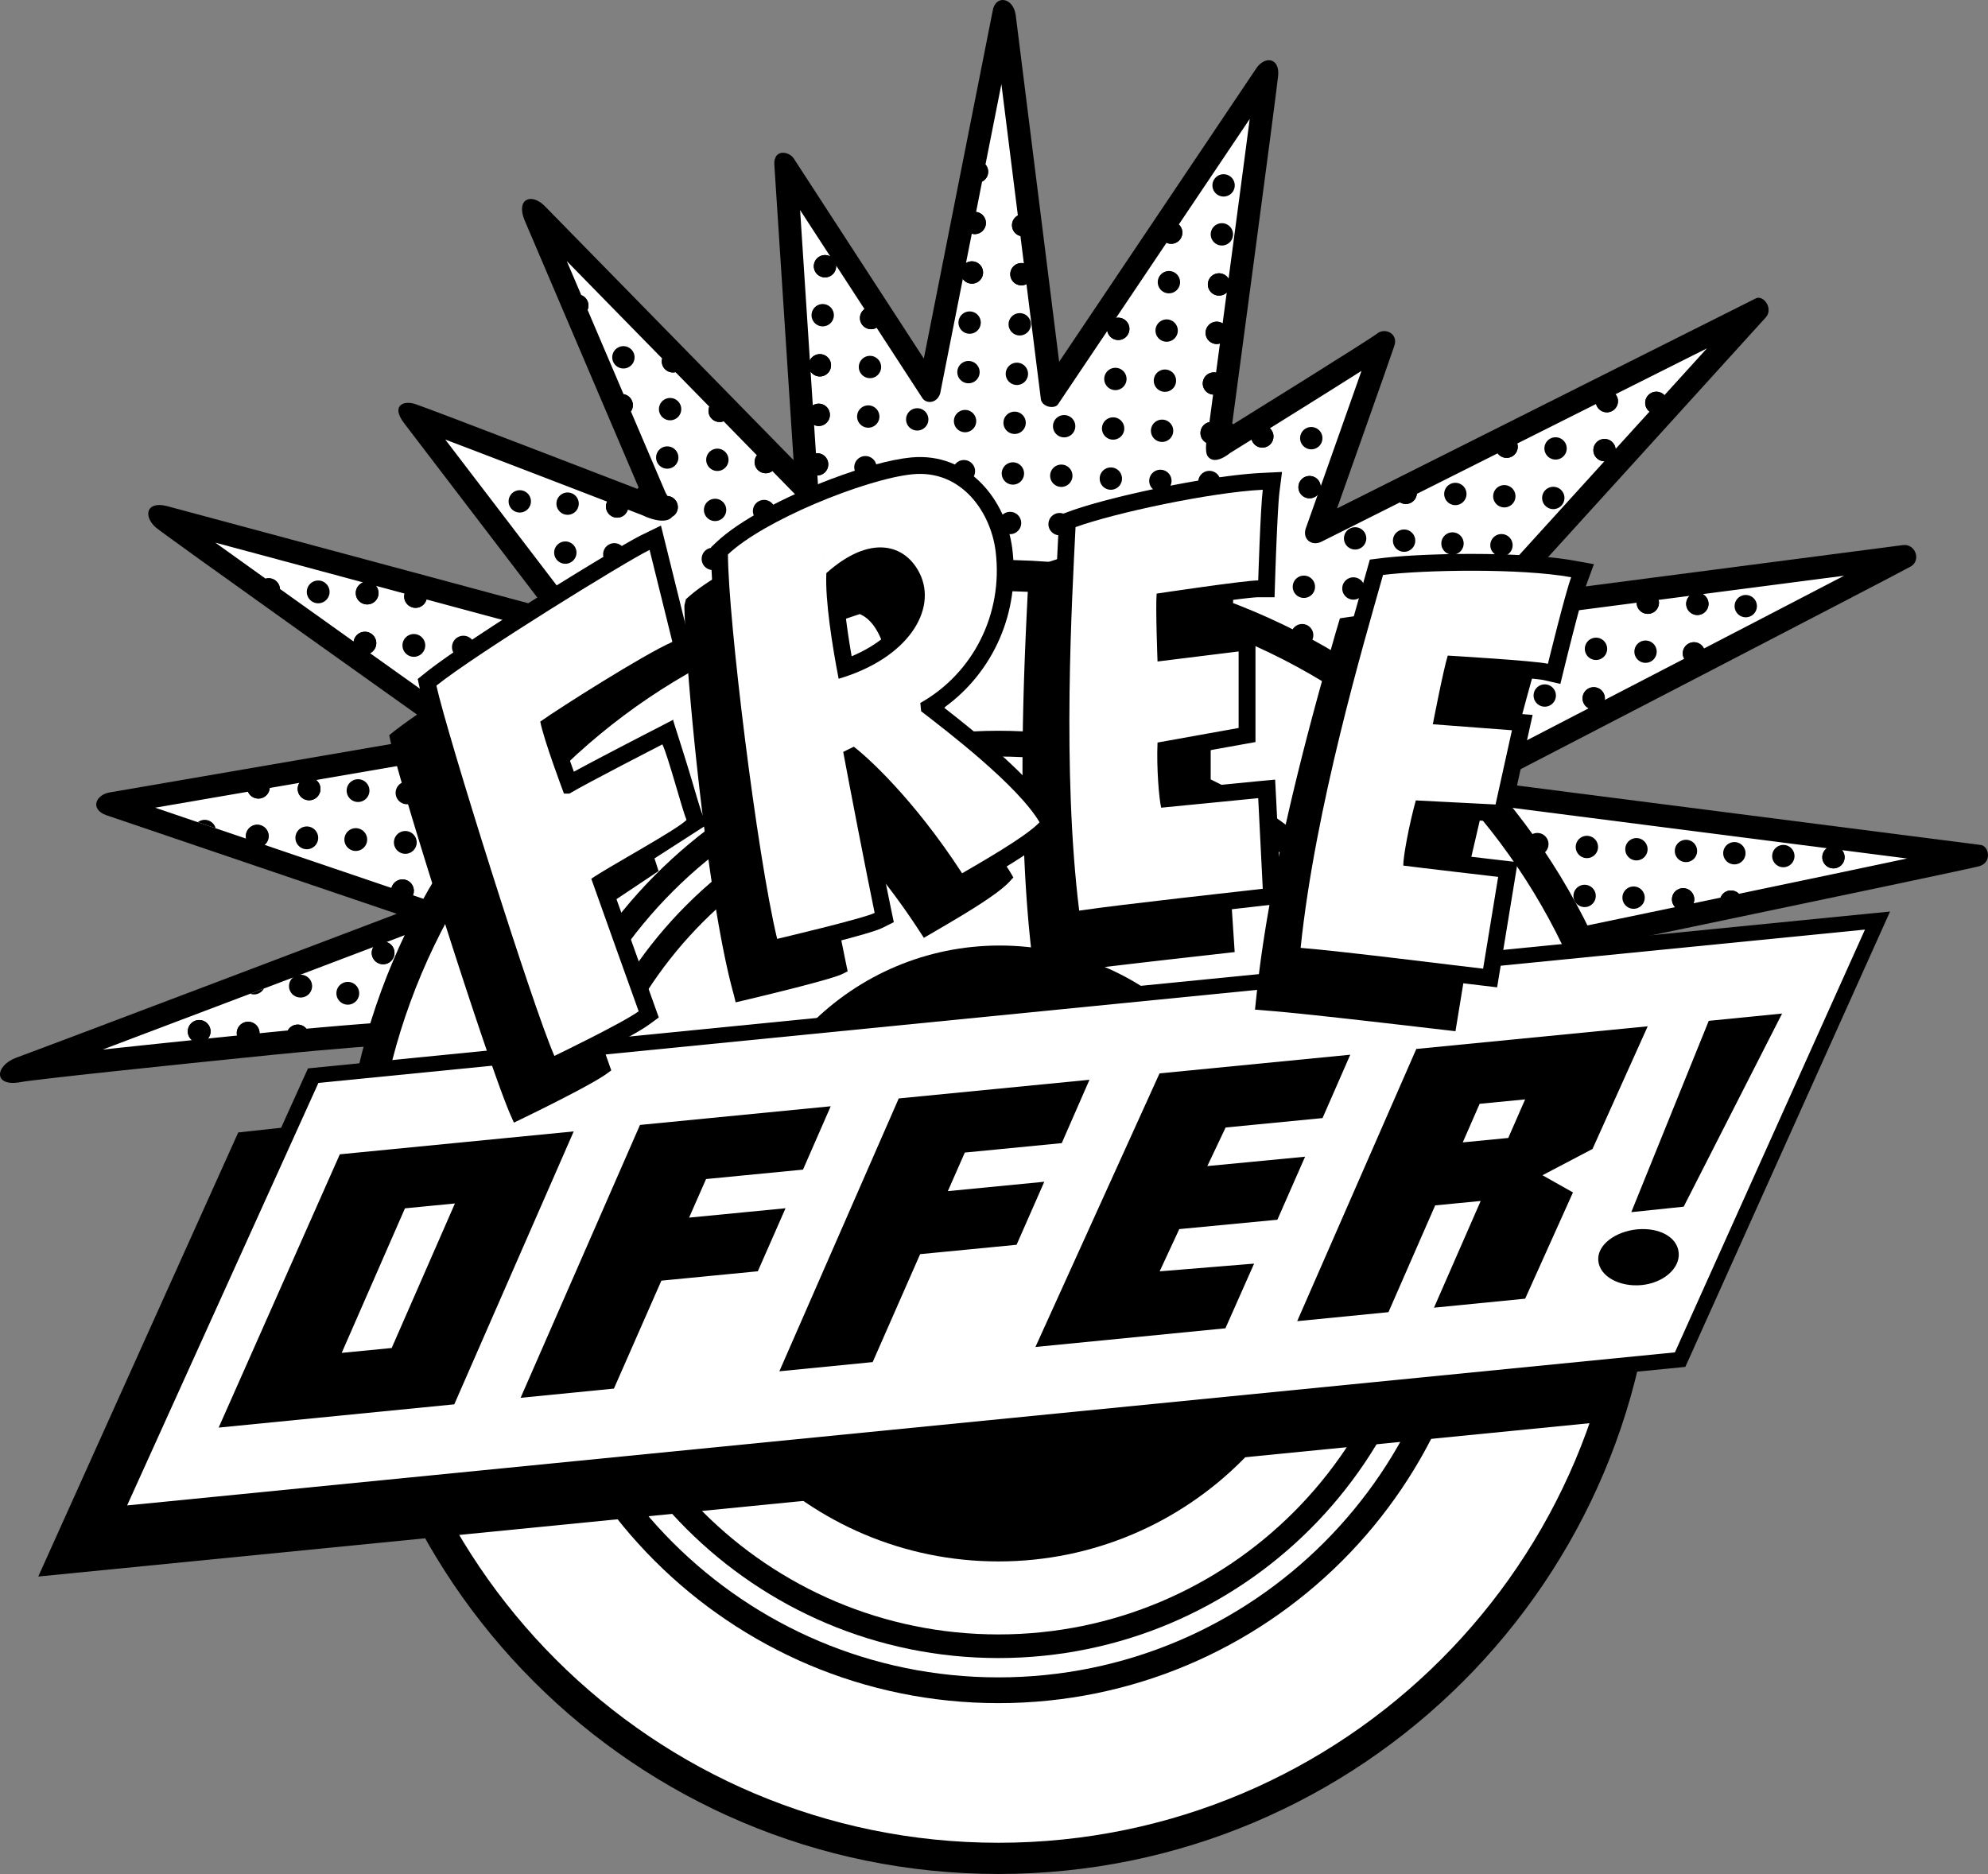 <svg xmlns="http://www.w3.org/2000/svg" width="436.399" height="411.432"><rect width="100%" height="100%" fill="#808080" stroke="none"/><path d="M83.93 229.494s-10.41.723-24.04 2.09c-22.452 2.254-52.25 5.402-55.331 5.988-6.125 1.16-5.695-3.625-.988-5.355 9.109-3.344 83.527-31.59 83.527-31.59l-63.82-21.672c-3.512-1.297-2.348-4.422.78-4.976l73.677-12.68s-61.891-44.02-63.567-45.524c-2.738-2.449-2.094-5.863 2.531-4.648 4.622 1.215 82.973 22.32 82.973 22.32L88.805 93.041c-3.04-3.883-.387-5.176 2.246-4.363 2.633.812 48.848 18.648 48.848 18.648l.289-.289-25.067-58.754c-1.855-4.625 1.508-5.988 4.438-3.062l54.64 55.804s-4.046-61.972-4.218-64.804c-.215-3.563 3.144-3.067 4.25-1.442l28.566 43.95L217.895 2.45c.535-3.625 4.484-3.129 5.066.824l9.54 76.153 43.187-64.293c1.91-2.977 5.27-2.473 4.886 1.492-.382 3.96-10.074 76.3-10.074 76.3l.215.216s29.953-18.594 31.621-19.93c1.664-1.332 4.621.004 3.766 2.648-.86 2.645-12.602 35.766-12.602 35.766l91.9-46.101c1.699-.867 3.941 2.207 2.222 4.153-1.722 1.941-55.523 61.148-55.523 61.148l85.633-11.152c2.699-.348 4.054 3.324 1.718 4.691-2.34 1.367-91.351 47.461-91.351 47.461l106.8 13.7c1.7.3 2.43 3.808-.402 4.644-2.832.832-115.066 24.156-115.066 24.156l-235.5 15.168"/><path fill="#fff" d="M379.973 195.502c.684 0 1.3.281 1.746.734 14.45-3.02 27.559-5.77 36.93-7.754l-14.293-1.832c.347.422.566.957.566 1.551a2.45 2.45 0 0 1-2.45 2.45 2.45 2.45 0 0 1-2.448-2.45c0-.816.402-1.531 1.011-1.976l-73.574-9.438-15.879-2.039 14.215-7.363c5.852-3.028 13.957-7.227 22.945-11.883a2.439 2.439 0 0 1-1.343-2.176 2.45 2.45 0 0 1 2.449-2.449 2.45 2.45 0 0 1 2.45 2.45c0 .12-.02.234-.036.347 5.66-2.934 11.578-6 17.45-9.047a2.444 2.444 0 0 1-.313-1.176 2.45 2.45 0 0 1 2.449-2.449c.969 0 1.797.566 2.195 1.379a24795.726 24795.726 0 0 0 30.766-15.98l-31.031 4.038a2.443 2.443 0 0 1 1.27 2.137 2.45 2.45 0 0 1-2.45 2.45 2.45 2.45 0 0 1-2.45-2.45c0-.691.29-1.316.75-1.762l-6.816.891c.055.2.09.402.09.621a2.45 2.45 0 0 1-2.45 2.45 2.447 2.447 0 0 1-2.448-2.446l-26.532 3.453-13.503 1.762 9.16-10.082 23.793-26.191a2.446 2.446 0 0 1-2.418-2.446 2.45 2.45 0 0 1 2.449-2.449 2.44 2.44 0 0 1 2.426 2.191c2.492-2.746 5-5.504 7.445-8.195a2.446 2.446 0 0 1-.945-1.922 2.45 2.45 0 0 1 2.449-2.449c.7 0 1.324.293 1.77.762 3.394-3.739 6.59-7.254 9.331-10.278l-20.07 10.07c.336.419.543.942.543 1.52a2.45 2.45 0 0 1-2.45 2.45 2.44 2.44 0 0 1-2.358-1.829l-17.305 8.68c.066.223.113.453.113.7a2.45 2.45 0 0 1-2.45 2.448 2.437 2.437 0 0 1-1.96-.996l-17.738 8.899a2.439 2.439 0 0 1-2.426 2.222c-.469 0-.902-.136-1.274-.363l-11.582 5.809-5.68 2.847c-2.222 1.055-4.277-.68-3.374-3.066l2.097-5.922c.153-.43.313-.883.477-1.34a2.442 2.442 0 0 1-4.238-1.664 2.45 2.45 0 0 1 2.449-2.449 2.44 2.44 0 0 1 2.434 2.293c2.75-7.766 6.507-18.383 8.964-25.367-5.652 3.586-13.797 8.676-20.113 12.605.484.45.79 1.082.79 1.793a2.45 2.45 0 0 1-2.45 2.45c-1.11 0-2.04-.743-2.34-1.758-.492.308-.965.601-1.406.875l-3.367 2.09s-3.243 2.792-4.828.746c-.461-.594-.473-1.852-.36-3.016a2.434 2.434 0 0 1-1.273-2.137 2.45 2.45 0 0 1 1.965-2.402l.054-.41c.239-1.77.489-3.657.754-5.63a2.444 2.444 0 0 1-2.273-2.433 2.45 2.45 0 0 1 2.918-2.402l.855-6.387a2.426 2.426 0 0 1-.7.113 2.45 2.45 0 0 1-2.448-2.449 2.45 2.45 0 0 1 2.449-2.449c.473 0 .914.14 1.289.375.297-2.238.598-4.508.902-6.785a2.433 2.433 0 0 1-1.691.683 2.45 2.45 0 0 1-2.45-2.449 2.45 2.45 0 0 1 2.45-2.449c.894 0 1.664.48 2.094 1.195 1.761-13.215 3.508-26.39 4.64-35.078l-15.566 23.172c.48.445.781 1.078.781 1.785a2.45 2.45 0 0 1-2.45 2.45c-.366 0-.71-.086-1.022-.231l-11.086 16.504a2.45 2.45 0 0 1 2.934 2.402 2.45 2.45 0 0 1-2.45 2.45 2.448 2.448 0 0 1-2.402-1.993l-6.422 9.559-4.426 6.59c-.754 1.039-3.563.582-3.75-1.293l-.938-7.465s-.93-7.445-2.21-17.672a2.383 2.383 0 0 1-1.102.273 2.45 2.45 0 0 1-2.45-2.449 2.45 2.45 0 0 1 2.981-2.39c-.246-1.938-.496-3.946-.754-5.993a2.442 2.442 0 0 1-1.851-2.367c0-.93.523-1.73 1.289-2.144a59549.26 59549.26 0 0 1-3.613-28.844l-3.497 17.656c.368.426.594.977.594 1.582 0 .95-.547 1.766-1.336 2.172l-1.316 6.656a2.442 2.442 0 0 1 2.152 2.422 2.45 2.45 0 0 1-2.45 2.45c-.226 0-.44-.04-.647-.098l-1.278 6.457c.375-.242.82-.383 1.3-.383a2.45 2.45 0 0 1 2.45 2.45 2.447 2.447 0 0 1-4.441 1.418l-3.653 18.452-1.308 6.625c-.664 2.242-3.047 2.442-3.945 1.04l-3.844-5.91-6.18-9.505a2.412 2.412 0 0 1-1.203.328 2.45 2.45 0 0 1-2.45-2.449c0-.808.395-1.52 1-1.965-1.984-3.047-4.124-6.343-6.245-9.605.008.066.02.129.02.195a2.45 2.45 0 0 1-2.45 2.45 2.45 2.45 0 0 1-2.45-2.45 2.45 2.45 0 0 1 2.45-2.45c.422 0 .816.118 1.164.306-2.379-3.657-4.68-7.196-6.625-10.192l2.148 33.008a2.43 2.43 0 0 1 2.188-1.371 2.45 2.45 0 0 1 2.45 2.45 2.45 2.45 0 0 1-4.481 1.37l.484 7.434c.379-.238.82-.38 1.297-.38a2.45 2.45 0 0 1 2.45 2.45 2.45 2.45 0 0 1-2.45 2.45 2.4 2.4 0 0 1-1.016-.227l.407 6.226c.078-.008.152-.023.234-.023a2.445 2.445 0 0 1 .082 4.89l.637 9.778-9.442-9.645-1.082-1.105c-.406.3-.902.48-1.445.48a2.45 2.45 0 0 1-2.45-2.449c0-.562.196-1.074.512-1.484l-7.32-7.48c-.27.1-.562.163-.867.163a2.45 2.45 0 0 1-2.27-3.367c-2.351-2.398-4.851-4.957-7.418-7.578a2.43 2.43 0 0 1-.562.07 2.45 2.45 0 0 1-2.45-2.449c0-.21.036-.414.087-.61a61954.363 61954.363 0 0 1-20.942-21.39l3.184 7.469a2.446 2.446 0 0 1 1.379 3.23l7.898 18.516a2.444 2.444 0 0 1 1.617 3.79l6.29 14.745 1.327 3.106s.172.28.403.71a2.443 2.443 0 0 1 2.281 2.434c0 .906-.496 1.688-1.226 2.113-.02.024-.032.06-.051.082-1.762 1.961-6.387-.359-6.387-.359l-3.035-1.172c-.094-.035-.191-.07-.281-.11a2.447 2.447 0 0 1-2.344 1.77 2.45 2.45 0 0 1-2.45-2.449c0-.387.098-.746.255-1.07-12.055-4.649-26.606-10.238-35.536-13.629l25.903 33.914 8.93 11.688-14.204-3.829-24.746-6.664a2.495 2.495 0 0 1-2.402 1.84 2.502 2.502 0 0 1-2.5-2.5c0-.219.039-.43.09-.633-2.063-.554-4.164-1.125-6.293-1.695.355.43.578.977.578 1.578 0 1.38-1.121 2.5-2.5 2.5a2.502 2.502 0 0 1-2.5-2.5c0-1.07.676-1.976 1.621-2.332-11.766-3.168-23.848-6.422-32.45-8.73a7736.49 7736.49 0 0 0 11.044 7.91c.21-.059.43-.098.66-.098a2.494 2.494 0 0 1 2.484 2.348c5.09 3.637 10.61 7.578 16.176 11.547a2.496 2.496 0 0 1 2.465-2.145c1.379 0 2.5 1.121 2.5 2.5 0 .969-.555 1.797-1.36 2.211 6.758 4.817 13.454 9.586 19.395 13.809l9.793 6.965-11.844 2.039-29.191 5.023c.578.461.957 1.156.957 1.953 0 1.38-1.121 2.5-2.5 2.5a2.502 2.502 0 0 1-2.5-2.5c0-.488.144-.937.387-1.324-2.168.375-4.356.75-6.532 1.125a2.49 2.49 0 0 1-4.77.82c-7.718 1.328-14.991 2.582-20.382 3.508l19.984 6.79a2.488 2.488 0 0 1-.062-.544c0-1.379 1.121-2.5 2.5-2.5s2.5 1.121 2.5 2.5c0 .77-.356 1.453-.906 1.91l27.87 9.465a2.493 2.493 0 0 1 2.41-1.875 2.502 2.502 0 0 1 2.302 3.477l11.23 3.812-13.008 4.938c-.101.039-1.558.59-4.023 1.527a2.49 2.49 0 0 1 1.75 2.371c0 1.38-1.121 2.5-2.5 2.5a2.502 2.502 0 0 1-2.5-2.5c0-.469.137-.902.36-1.277a53222.974 53222.974 0 0 1-59.434 22.515c6.156-.664 13.074-1.39 19.617-2.07a2.467 2.467 0 0 1-.918-1.918c0-1.379 1.121-2.5 2.5-2.5s2.5 1.121 2.5 2.5a2.47 2.47 0 0 1-.559 1.555l6.368-.652a2.565 2.565 0 0 1-.06-.528c0-1.379 1.122-2.5 2.5-2.5 1.38 0 2.5 1.121 2.5 2.5l-.003.028c.84-.086 1.66-.168 2.426-.247 1.289-.128 2.55-.253 3.781-.37a2.488 2.488 0 0 1 2.172-1.286c.77 0 1.45.356 1.91.903 9.55-.875 16.242-1.344 16.328-1.348.024-.004 225.137-14.5 235.172-15.149a57976.79 57976.79 0 0 0 48.965-10.195 2.435 2.435 0 0 1-.7-1.71 2.45 2.45 0 0 1 2.45-2.45 2.45 2.45 0 0 1 2.45 2.45c0 .304-.063.597-.165.866 1.992-.418 3.973-.832 5.934-1.238a2.44 2.44 0 0 1 2.28-1.578"/><path d="M65.942 219.002a2.499 2.499 0 1 0 0-4.996 2.497 2.497 0 1 0 0 4.996m10.406 1.574c1.379 0 2.5-1.12 2.5-2.5 0-1.379-1.121-2.5-2.5-2.5a2.502 2.502 0 0 0-2.5 2.5c0 1.38 1.121 2.5 2.5 2.5m12.625-33.125c1.379 0 2.5-1.12 2.5-2.5 0-1.379-1.121-2.5-2.5-2.5a2.502 2.502 0 0 0-2.5 2.5c0 1.38 1.121 2.5 2.5 2.5m-10.875-.625c1.379 0 2.5-1.12 2.5-2.5 0-1.379-1.121-2.5-2.5-2.5a2.502 2.502 0 0 0-2.5 2.5c0 1.38 1.121 2.5 2.5 2.5m.5-10.75c1.379 0 2.5-1.12 2.5-2.5 0-1.379-1.121-2.5-2.5-2.5a2.502 2.502 0 0 0-2.5 2.5c0 1.38 1.121 2.5 2.5 2.5m10.75.5c1.379 0 2.5-1.12 2.5-2.5 0-1.379-1.121-2.5-2.5-2.5a2.502 2.502 0 0 0-2.5 2.5c0 1.38 1.121 2.5 2.5 2.5m-22 9.875c1.379 0 2.5-1.12 2.5-2.5 0-1.379-1.121-2.5-2.5-2.5a2.502 2.502 0 0 0-2.5 2.5c0 1.38 1.121 2.5 2.5 2.5m34.375-41.875c1.379 0 2.5-1.12 2.5-2.5 0-1.379-1.121-2.5-2.5-2.5a2.502 2.502 0 0 0-2.5 2.5c0 1.38 1.121 2.5 2.5 2.5m-10.875-.375c1.379 0 2.5-1.12 2.5-2.5 0-1.379-1.121-2.5-2.5-2.5a2.502 2.502 0 0 0-2.5 2.5c0 1.38 1.121 2.5 2.5 2.5m-21-11.75c1.379 0 2.5-1.12 2.5-2.5 0-1.379-1.121-2.5-2.5-2.5a2.502 2.502 0 0 0-2.5 2.5c0 1.38 1.121 2.5 2.5 2.5m54.25-8.676a2.45 2.45 0 0 0 2.45-2.449 2.45 2.45 0 0 0-2.45-2.449 2.45 2.45 0 0 0-2.45 2.45 2.45 2.45 0 0 0 2.45 2.448m.5-10.75a2.45 2.45 0 0 0 2.45-2.449 2.45 2.45 0 0 0-2.45-2.449 2.45 2.45 0 0 0-2.45 2.45 2.45 2.45 0 0 0 2.45 2.448m-10.5-.5a2.45 2.45 0 0 0 2.45-2.449 2.45 2.45 0 0 0-2.45-2.449 2.45 2.45 0 0 0-2.45 2.45 2.45 2.45 0 0 0 2.45 2.448m20.75 11.625a2.45 2.45 0 0 0 2.45-2.449 2.45 2.45 0 0 0-2.45-2.449 2.45 2.45 0 0 0-2.45 2.45 2.45 2.45 0 0 0 2.45 2.448m11.625-21.25a2.45 2.45 0 0 0 2.45-2.449 2.45 2.45 0 0 0-2.45-2.449 2.45 2.45 0 0 0-2.45 2.45 2.45 2.45 0 0 0 2.45 2.448m.625-10.625a2.45 2.45 0 0 0 2.45-2.449 2.45 2.45 0 0 0-2.45-2.449 2.45 2.45 0 0 0-2.45 2.45 2.45 2.45 0 0 0 2.45 2.448M136.848 80.9a2.45 2.45 0 0 0 2.45-2.449 2.45 2.45 0 0 0-2.45-2.449 2.45 2.45 0 0 0-2.45 2.45 2.45 2.45 0 0 0 2.45 2.448m20.625 22.5a2.45 2.45 0 0 0 2.45-2.449 2.45 2.45 0 0 0-2.45-2.449 2.45 2.45 0 0 0-2.45 2.45 2.45 2.45 0 0 0 2.45 2.448m-.5 11a2.45 2.45 0 0 0 2.45-2.449 2.45 2.45 0 0 0-2.45-2.449 2.45 2.45 0 0 0-2.45 2.45 2.45 2.45 0 0 0 2.45 2.448m10.75.25a2.45 2.45 0 0 0 2.45-2.449 2.45 2.45 0 0 0-2.45-2.449 2.45 2.45 0 0 0-2.45 2.45 2.45 2.45 0 0 0 2.45 2.448m-11.25 10.5a2.45 2.45 0 0 0 2.45-2.449 2.45 2.45 0 0 0-2.45-2.449 2.45 2.45 0 0 0-2.45 2.45 2.45 2.45 0 0 0 2.45 2.448m55.125-19.25a2.45 2.45 0 0 0 2.45-2.449 2.45 2.45 0 0 0-2.45-2.449 2.45 2.45 0 0 0-2.45 2.45 2.45 2.45 0 0 0 2.45 2.448m.25-11a2.45 2.45 0 0 0 2.45-2.449 2.45 2.45 0 0 0-2.45-2.449 2.45 2.45 0 0 0-2.45 2.45 2.45 2.45 0 0 0 2.45 2.448m10.875.375a2.45 2.45 0 0 0 2.45-2.449 2.45 2.45 0 0 0-2.45-2.449 2.45 2.45 0 0 0-2.45 2.45 2.45 2.45 0 0 0 2.45 2.448m-.375 11.125a2.45 2.45 0 0 0 2.45-2.449 2.45 2.45 0 0 0-2.45-2.449 2.45 2.45 0 0 0-2.45 2.45 2.45 2.45 0 0 0 2.45 2.448m-.625 10.875a2.45 2.45 0 0 0 2.45-2.449 2.45 2.45 0 0 0-2.45-2.449 2.45 2.45 0 0 0-2.45 2.45 2.45 2.45 0 0 0 2.45 2.448m10.875.25a2.45 2.45 0 0 0 2.45-2.449 2.45 2.45 0 0 0-2.45-2.449 2.45 2.45 0 0 0-2.45 2.45 2.45 2.45 0 0 0 2.45 2.448m.375-10.625a2.45 2.45 0 0 0 2.45-2.449 2.45 2.45 0 0 0-2.45-2.449 2.45 2.45 0 0 0-2.45 2.45 2.45 2.45 0 0 0 2.45 2.448m.625-10.875a2.45 2.45 0 0 0 2.45-2.449 2.45 2.45 0 0 0-2.45-2.449 2.45 2.45 0 0 0-2.45 2.45 2.45 2.45 0 0 0 2.45 2.448m10.75.5a2.45 2.45 0 0 0 2.45-2.449 2.45 2.45 0 0 0-2.45-2.449 2.45 2.45 0 0 0-2.45 2.45 2.45 2.45 0 0 0 2.45 2.448m10.75.5a2.45 2.45 0 0 0 2.45-2.449 2.45 2.45 0 0 0-2.45-2.449 2.45 2.45 0 0 0-2.45 2.45 2.45 2.45 0 0 0 2.45 2.448m32.75 1.625a2.45 2.45 0 0 0 2.45-2.449 2.45 2.45 0 0 0-2.45-2.449 2.45 2.45 0 0 0-2.45 2.45 2.45 2.45 0 0 0 2.45 2.448m-1.625 32.625a2.45 2.45 0 0 0 2.45-2.449 2.45 2.45 0 0 0-2.45-2.449 2.45 2.45 0 0 0-2.45 2.45 2.45 2.45 0 0 0 2.45 2.448m-.375 10.625a2.45 2.45 0 0 0 2.45-2.449 2.45 2.45 0 0 0-2.45-2.449 2.45 2.45 0 0 0-2.45 2.45 2.45 2.45 0 0 0 2.45 2.448m11.25-10.25a2.45 2.45 0 0 0 2.45-2.449 2.45 2.45 0 0 0-2.45-2.449 2.45 2.45 0 0 0-2.45 2.45 2.45 2.45 0 0 0 2.45 2.448m.375-11a2.45 2.45 0 0 0 2.45-2.449 2.45 2.45 0 0 0-2.45-2.449 2.45 2.45 0 0 0-2.45 2.45 2.45 2.45 0 0 0 2.45 2.448m10.75.5a2.45 2.45 0 0 0 2.45-2.449 2.45 2.45 0 0 0-2.45-2.449 2.45 2.45 0 0 0-2.45 2.45 2.45 2.45 0 0 0 2.45 2.448m11.25-10.25a2.45 2.45 0 0 0 2.45-2.449 2.45 2.45 0 0 0-2.45-2.449 2.45 2.45 0 0 0-2.45 2.45 2.45 2.45 0 0 0 2.45 2.448m10.75.5a2.45 2.45 0 0 0 2.45-2.449 2.45 2.45 0 0 0-2.45-2.449 2.45 2.45 0 0 0-2.45 2.45 2.45 2.45 0 0 0 2.45 2.448m10.75.375a2.45 2.45 0 0 0 2.45-2.449 2.45 2.45 0 0 0-2.45-2.449 2.45 2.45 0 0 0-2.45 2.45 2.45 2.45 0 0 0 2.45 2.448m-11.375 10.375a2.45 2.45 0 0 0 2.45-2.449 2.45 2.45 0 0 0-2.45-2.449 2.45 2.45 0 0 0-2.45 2.45 2.45 2.45 0 0 0 2.45 2.448m-10.75-.375a2.45 2.45 0 0 0 2.45-2.449 2.45 2.45 0 0 0-2.45-2.449 2.45 2.45 0 0 0-2.45 2.45 2.45 2.45 0 0 0 2.45 2.448m22.625-20.875a2.45 2.45 0 0 0 2.45-2.449 2.45 2.45 0 0 0-2.45-2.449 2.45 2.45 0 0 0-2.45 2.45 2.45 2.45 0 0 0 2.45 2.448m8.875 44a2.45 2.45 0 0 0 2.45-2.449 2.45 2.45 0 0 0-2.45-2.449 2.45 2.45 0 0 0-2.45 2.45 2.45 2.45 0 0 0 2.45 2.448m-11.25 10.25a2.45 2.45 0 0 0 2.45-2.449 2.45 2.45 0 0 0-2.45-2.449 2.45 2.45 0 0 0-2.45 2.45 2.45 2.45 0 0 0 2.45 2.448m22.125-9.625a2.45 2.45 0 0 0 2.45-2.449 2.45 2.45 0 0 0-2.45-2.449 2.45 2.45 0 0 0-2.45 2.45 2.45 2.45 0 0 0 2.45 2.448m22-10a2.45 2.45 0 0 0 2.45-2.449 2.45 2.45 0 0 0-2.45-2.449 2.45 2.45 0 0 0-2.45 2.45 2.45 2.45 0 0 0 2.45 2.448m-45.75 52.25a2.45 2.45 0 0 0 2.45-2.449 2.45 2.45 0 0 0-2.45-2.449 2.45 2.45 0 0 0-2.45 2.45 2.45 2.45 0 0 0 2.45 2.448m10.875.625a2.45 2.45 0 0 0 2.45-2.449 2.45 2.45 0 0 0-2.45-2.449 2.45 2.45 0 0 0-2.45 2.45 2.45 2.45 0 0 0 2.45 2.448m10.875.5a2.45 2.45 0 0 0 2.45-2.449 2.45 2.45 0 0 0-2.45-2.449 2.45 2.45 0 0 0-2.45 2.45 2.45 2.45 0 0 0 2.45 2.448m-.625 10.625a2.45 2.45 0 0 0 2.45-2.449 2.45 2.45 0 0 0-2.45-2.449 2.45 2.45 0 0 0-2.45 2.45 2.45 2.45 0 0 0 2.45 2.448m-10.75-.375a2.45 2.45 0 0 0 2.45-2.449 2.45 2.45 0 0 0-2.45-2.449 2.45 2.45 0 0 0-2.45 2.45 2.45 2.45 0 0 0 2.45 2.448m32.875-9.375a2.45 2.45 0 0 0 2.45-2.449 2.45 2.45 0 0 0-2.45-2.449 2.45 2.45 0 0 0-2.45 2.45 2.45 2.45 0 0 0 2.45 2.448m-10.625-.5a2.45 2.45 0 0 0 2.45-2.449 2.45 2.45 0 0 0-2.45-2.449 2.45 2.45 0 0 0-2.45 2.45 2.45 2.45 0 0 0 2.45 2.448m21.375 1.125a2.45 2.45 0 0 0 2.45-2.449 2.45 2.45 0 0 0-2.45-2.449 2.45 2.45 0 0 0-2.45 2.45 2.45 2.45 0 0 0 2.45 2.448m-126-82.125a2.45 2.45 0 0 0 2.45-2.449 2.45 2.45 0 0 0-2.45-2.449 2.45 2.45 0 0 0-2.45 2.45 2.45 2.45 0 0 0 2.45 2.448m-10.75-.25a2.45 2.45 0 0 0 2.45-2.449 2.45 2.45 0 0 0-2.45-2.449 2.45 2.45 0 0 0-2.45 2.45 2.45 2.45 0 0 0 2.45 2.448m-10.875-.5a2.45 2.45 0 0 0 2.45-2.449 2.45 2.45 0 0 0-2.45-2.449 2.45 2.45 0 0 0-2.45 2.45 2.45 2.45 0 0 0 2.45 2.448m-20.625-23a2.45 2.45 0 0 0 2.45-2.449 2.45 2.45 0 0 0-2.45-2.449 2.45 2.45 0 0 0-2.45 2.45 2.45 2.45 0 0 0 2.45 2.448m.625-10.875a2.45 2.45 0 0 0 2.45-2.449 2.45 2.45 0 0 0-2.45-2.449 2.45 2.45 0 0 0-2.45 2.45 2.45 2.45 0 0 0 2.45 2.448m-11-.375a2.45 2.45 0 0 0 2.45-2.449 2.45 2.45 0 0 0-2.45-2.449 2.45 2.45 0 0 0-2.45 2.45 2.45 2.45 0 0 0 2.45 2.448m32 12.375a2.45 2.45 0 0 0 2.45-2.449 2.45 2.45 0 0 0-2.45-2.449 2.45 2.45 0 0 0-2.45 2.45 2.45 2.45 0 0 0 2.45 2.448m23.75-42.5a2.45 2.45 0 0 0 2.45-2.449 2.45 2.45 0 0 0-2.45-2.449 2.45 2.45 0 0 0-2.45 2.45 2.45 2.45 0 0 0 2.45 2.448m-12 21.25a2.45 2.45 0 0 0 2.45-2.449 2.45 2.45 0 0 0-2.45-2.449 2.45 2.45 0 0 0-2.45 2.45 2.45 2.45 0 0 0 2.45 2.448m-.5 10.625a2.45 2.45 0 0 0 2.45-2.449 2.45 2.45 0 0 0-2.45-2.449 2.45 2.45 0 0 0-2.45 2.45 2.45 2.45 0 0 0 2.45 2.448m-.375 11a2.45 2.45 0 0 0 2.45-2.449 2.45 2.45 0 0 0-2.45-2.449 2.45 2.45 0 0 0-2.45 2.45 2.45 2.45 0 0 0 2.45 2.448m12.5-32.125a2.45 2.45 0 0 0 2.45-2.449 2.45 2.45 0 0 0-2.45-2.449 2.45 2.45 0 0 0-2.45 2.45 2.45 2.45 0 0 0 2.45 2.448m-78.25 51.125a2.45 2.45 0 0 0 2.45-2.449 2.45 2.45 0 0 0-2.45-2.449 2.45 2.45 0 0 0-2.45 2.45 2.45 2.45 0 0 0 2.45 2.448m.625-11.125a2.45 2.45 0 0 0 2.45-2.449 2.45 2.45 0 0 0-2.45-2.449 2.45 2.45 0 0 0-2.45 2.45 2.45 2.45 0 0 0 2.45 2.448m22-9.75a2.45 2.45 0 0 0 2.45-2.449 2.45 2.45 0 0 0-2.45-2.449 2.45 2.45 0 0 0-2.45 2.45 2.45 2.45 0 0 0 2.45 2.448m-11.25 10.375a2.45 2.45 0 0 0 2.45-2.449 2.45 2.45 0 0 0-2.45-2.449 2.45 2.45 0 0 0-2.45 2.45 2.45 2.45 0 0 0 2.45 2.448m-20.75-22.875a2.45 2.45 0 0 0 2.45-2.449 2.45 2.45 0 0 0-2.45-2.449 2.45 2.45 0 0 0-2.45 2.45 2.45 2.45 0 0 0 2.45 2.448m10.375 11.375a2.45 2.45 0 0 0 2.45-2.449 2.45 2.45 0 0 0-2.45-2.449 2.45 2.45 0 0 0-2.45 2.45 2.45 2.45 0 0 0 2.45 2.448M43.723 223.951a2.502 2.502 0 0 0-2.5 2.5c0 .778.36 1.461.918 1.918a1308.9 1308.9 0 0 0 3.523-.363 2.47 2.47 0 0 0 .559-1.555c0-1.379-1.121-2.5-2.5-2.5m10.75.375a2.502 2.502 0 0 0-2.5 2.5c0 .184.023.36.059.528l4.937-.5c0-.008.004-.02.004-.028 0-1.379-1.121-2.5-2.5-2.5m10.875.625a2.49 2.49 0 0 0-2.172 1.285c1.406-.132 2.77-.261 4.082-.382a2.492 2.492 0 0 0-1.91-.903m18.75-13.25c1.379 0 2.5-1.12 2.5-2.5a2.49 2.49 0 0 0-1.75-2.37l-2.89 1.093c-.223.375-.36.808-.36 1.277 0 1.38 1.121 2.5 2.5 2.5m4.25-18.625a2.493 2.493 0 0 0-2.41 1.875l2.77.942 1.94.66a2.502 2.502 0 0 0-2.3-3.477m-20.5-17.375c1.379 0 2.5-1.12 2.5-2.5 0-.797-.379-1.492-.957-1.953-1.207.211-2.43.418-3.656.629a2.48 2.48 0 0 0-.387 1.324c0 1.38 1.121 2.5 2.5 2.5m-11.125-.375a2.49 2.49 0 0 0 2.48-2.324c-1.601.277-3.195.55-4.77.82a2.489 2.489 0 0 0 2.29 1.504m2.25 8.25c0-1.379-1.121-2.5-2.5-2.5a2.502 2.502 0 0 0-2.5 2.5c0 .188.023.367.062.543l4.032 1.367c.55-.457.906-1.14.906-1.91m32.25-50.125c1.152 0 2.11-.781 2.402-1.84-1.57-.422-3.176-.855-4.812-1.293a2.6 2.6 0 0 0-.09.633c0 1.38 1.121 2.5 2.5 2.5m-13.125-3.25c0 1.38 1.121 2.5 2.5 2.5s2.5-1.12 2.5-2.5a2.47 2.47 0 0 0-.578-1.578c-.93-.25-1.863-.504-2.801-.754a2.492 2.492 0 0 0-1.621 2.332m-19.125-3.25c-.23 0-.45.04-.66.098 1.027.734 2.078 1.484 3.144 2.25a2.494 2.494 0 0 0-2.484-2.348m23.625 14.25c0-1.379-1.121-2.5-2.5-2.5-1.258 0-2.29.934-2.465 2.145 1.203.855 2.406 1.71 3.606 2.566a2.483 2.483 0 0 0 1.359-2.21m52.875-27.552c1.113 0 2.047-.75 2.344-1.77-1.461-.562-2.977-1.148-4.54-1.75a2.454 2.454 0 0 0-.253 1.071 2.45 2.45 0 0 0 2.449 2.45m13.324-2.325a2.443 2.443 0 0 0-2.281-2.433c.644 1.195 1.758 3.57 1.055 4.546a2.443 2.443 0 0 0 1.226-2.113M136.88 86.541l1.616 3.79a2.444 2.444 0 0 0-1.617-3.79m-9.277-21.746 1.379 3.23a2.446 2.446 0 0 0-1.379-3.23m20.121 16.98c.195 0 .379-.027.562-.07-.968-.988-1.945-1.984-2.925-2.988a2.402 2.402 0 0 0-.086.61 2.45 2.45 0 0 0 2.449 2.448m10.25 10.875c.305 0 .598-.062.867-.164a2780.135 2780.135 0 0 1-3.137-3.203 2.45 2.45 0 0 0 2.27 3.367m10.125 11.25c.543 0 1.039-.18 1.445-.48-.765-.785-1.922-1.961-3.383-3.453a2.42 2.42 0 0 0-.511 1.484 2.45 2.45 0 0 0 2.449 2.45m13.699-1.95a2.45 2.45 0 0 0-2.45-2.449c-.081 0-.155.016-.233.023l.074 1.176.242 3.692a2.446 2.446 0 0 0 2.367-2.442m81.727-6.875c0 .926.515 1.719 1.273 2.137.129-1.309.418-2.5.418-2.5l.274-2.04a2.452 2.452 0 0 0-1.965 2.403m13.574 3.199a2.45 2.45 0 0 0 2.45-2.449c0-.71-.306-1.344-.79-1.793-1.45.903-2.797 1.739-4 2.485a2.443 2.443 0 0 0 2.34 1.757m12.824 8.676c0-.054-.012-.105-.015-.156l-.645 1.82c.406-.437.66-1.02.66-1.664"/><path d="M287.473 104.502a2.45 2.45 0 0 0-2.45 2.45 2.442 2.442 0 0 0 4.238 1.664l.646-1.821a2.439 2.439 0 0 0-2.434-2.293m23.551 3.926-3.7 1.86c.372.226.805.362 1.274.362a2.439 2.439 0 0 0 2.426-2.222m19.699-7.903a2.45 2.45 0 0 0 2.45-2.449c0-.246-.048-.476-.114-.699l-4.297 2.152a2.437 2.437 0 0 0 1.96.996m21.501-4.148a2.45 2.45 0 0 0-2.45 2.45 2.446 2.446 0 0 0 2.419 2.445c.816-.895 1.632-1.797 2.457-2.704a2.44 2.44 0 0 0-2.426-2.191m.5-5.852a2.45 2.45 0 0 0 2.45-2.449c0-.578-.208-1.101-.544-1.52l-4.265 2.141a2.44 2.44 0 0 0 2.359 1.828m10.875-4.523a2.45 2.45 0 0 0-2.45 2.45c0 .78.376 1.472.946 1.921l3.273-3.61a2.429 2.429 0 0 0-1.77-.761m-1.874 48.773a2.45 2.45 0 0 0 2.45-2.449c0-.219-.036-.422-.09-.62l-4.81.624a2.447 2.447 0 0 0 2.45 2.445m-11.875 16.102a2.45 2.45 0 0 0-2.45 2.45 2.44 2.44 0 0 0 1.344 2.175c1.16-.602 2.336-1.211 3.52-1.828.016-.113.035-.227.035-.348a2.45 2.45 0 0 0-2.449-2.449m22-9.875a2.45 2.45 0 0 0-2.45 2.45c0 .429.122.823.313 1.175 1.45-.75 2.895-1.5 4.332-2.246a2.445 2.445 0 0 0-2.195-1.379m-1.699-8.426a2.45 2.45 0 0 0 2.449 2.45 2.45 2.45 0 0 0 2.45-2.45c0-.922-.516-1.719-1.27-2.137l-2.88.375a2.45 2.45 0 0 0-.75 1.762m-.675 62.426a2.45 2.45 0 0 0-2.45 2.45c0 .663.266 1.269.7 1.71 1.348-.281 2.695-.562 4.035-.844.102-.27.164-.562.164-.867a2.45 2.45 0 0 0-2.45-2.449m10.501.5a2.44 2.44 0 0 0-2.281 1.578c1.351-.285 2.695-.566 4.027-.844a2.44 2.44 0 0 0-1.746-.734m20.051-7.301a2.45 2.45 0 0 0 2.449 2.45 2.45 2.45 0 0 0 2.45-2.45c0-.594-.22-1.129-.567-1.55l-3.32-.426a2.442 2.442 0 0 0-1.012 1.976m-178.25-128a2.45 2.45 0 0 0 2.449 2.45c.398 0 .77-.102 1.101-.274-.183-1.469-.375-2.992-.57-4.566a2.45 2.45 0 0 0-2.98 2.39m.375-10.75c0 1.145.789 2.102 1.851 2.367-.183-1.484-.375-2.992-.562-4.511a2.436 2.436 0 0 0-1.29 2.144m-5.226-11.75c0-.605-.226-1.156-.594-1.582l-.742 3.754a2.445 2.445 0 0 0 1.336-2.172m-.5 11.25a2.442 2.442 0 0 0-2.152-2.422l-.946 4.774c.208.058.422.097.649.097a2.45 2.45 0 0 0 2.45-2.449m-3.075 13.324a2.45 2.45 0 0 0 2.45-2.449 2.45 2.45 0 0 0-2.45-2.449c-.48 0-.926.14-1.3.383l-.692 3.484a2.447 2.447 0 0 0 1.992 1.031m32.125 12.375a2.45 2.45 0 0 0 2.45-2.449 2.45 2.45 0 0 0-2.934-2.402l-1.918 2.86a2.448 2.448 0 0 0 2.402 1.991m14.074-23.574c0-.707-.3-1.34-.781-1.785l-2.692 4.004c.313.144.657.23 1.024.23a2.45 2.45 0 0 0 2.45-2.449m4.476 33.125a2.444 2.444 0 0 0 2.273 2.434c.207-1.559.422-3.176.645-4.836a2.45 2.45 0 0 0-2.918 2.402m.625-11.125a2.45 2.45 0 0 0 2.449 2.45c.246 0 .476-.047.7-.114l.589-4.41a2.428 2.428 0 0 0-1.29-.375 2.45 2.45 0 0 0-2.448 2.45m2.949-13.075a2.45 2.45 0 0 0-2.45 2.45 2.45 2.45 0 0 0 2.45 2.448 2.43 2.43 0 0 0 1.691-.683c.133-1.004.27-2.012.403-3.02a2.435 2.435 0 0 0-2.094-1.195m-85.426 31.074a2.45 2.45 0 0 0-2.45-2.449c-.476 0-.917.14-1.296.379l.281 4.293a2.4 2.4 0 0 0 1.016.226 2.45 2.45 0 0 0 2.45-2.449m-2.2-8.426a2.45 2.45 0 0 0 2.45-2.449 2.45 2.45 0 0 0-2.45-2.449 2.43 2.43 0 0 0-2.188 1.371l.157 2.45a2.448 2.448 0 0 0 2.03 1.077m2.29-26.343c.422.648.844 1.297 1.266 1.949a2.437 2.437 0 0 0-1.266-1.95"/><path d="M178.649 58.451a2.45 2.45 0 0 0 2.449 2.45 2.45 2.45 0 0 0 2.45-2.45c0-.066-.013-.129-.02-.195-.422-.652-.844-1.3-1.266-1.95a2.448 2.448 0 0 0-1.164-.304 2.45 2.45 0 0 0-2.45 2.45m10.126 11.374a2.45 2.45 0 0 0 2.449 2.45c.441 0 .848-.126 1.203-.329a2373.66 2373.66 0 0 1-2.652-4.086c-.606.446-1 1.157-1 1.965M44.93 179.994c-.57 0-1.09.2-1.508.52l3.914 1.328a2.495 2.495 0 0 0-2.406-1.848m10 38.18c.262.094.539.152.836.152.937 0 1.75-.527 2.176-1.293-.996.375-2 .758-3.012 1.14"/><path fill="#fff" d="M294.801 267.182c0-41.77-33.863-75.63-75.629-75.63-41.77 0-75.633 33.86-75.633 75.63h151.262"/><path d="M160.883 266.166c0 32.352 26.227 58.578 58.578 58.578 32.352 0 58.574-26.226 58.574-58.578H160.883"/><path d="M219.172 411.432c79.664 0 144.246-64.586 144.246-144.25 0-79.668-64.582-144.25-144.246-144.25-79.668 0-144.25 64.582-144.25 144.25 0 79.664 64.582 144.25 144.25 144.25"/><path fill="#fff" d="M219.172 404.58c75.879 0 137.399-61.516 137.399-137.398 0-75.883-61.52-137.403-137.399-137.403-75.887 0-137.402 61.52-137.402 137.403 0 75.882 61.515 137.398 137.402 137.398"/><path d="M219.172 373.924c58.95 0 106.742-47.793 106.742-106.742 0-58.953-47.793-106.743-106.742-106.743-58.953 0-106.742 49.22-106.746 106.743 0 58.949 47.793 106.742 106.746 106.742"/><path fill="#fff" d="M219.172 368.268c55.824 0 101.082-45.258 101.082-101.086 0-55.828-45.258-101.086-101.082-101.086-55.828 0-101.086 45.258-101.086 101.086 0 55.828 45.258 101.086 101.086 101.086"/><path d="M219.172 364.025c53.485 0 96.84-43.359 96.84-96.843 0-53.485-43.355-96.844-96.84-96.844-53.484 0-96.844 43.36-96.844 96.844 0 53.484 43.36 96.843 96.844 96.843"/><path fill="#fff" d="M219.172 358.838c50.617 0 91.656-41.035 91.656-91.656 0-50.621-41.039-91.657-91.656-91.657-50.621 0-91.66 41.036-91.66 91.657 0 50.62 41.039 91.656 91.66 91.656"/><path d="M143.54 267.182c0 41.765 33.863 75.629 75.632 75.629 41.766 0 75.629-33.864 75.629-75.63H143.539m134.496-1.015c0-32.352-26.222-58.574-58.574-58.574-32.351 0-58.578 26.222-58.578 58.574h117.152"/><path d="M52.297 248.627 8.4 346.127l340.742-33.684 45.898-101.117-342.742 37.301"/><path d="m22.38 334.479 45.23-99.915 347.289-34.437L369.96 300.1 22.38 334.479"/><path fill="#fff" d="m69.899 237.756-41.992 92.758 339.761-33.602 41.723-92.82-339.492 33.664"/><path d="m375.098 224.127-17 42 11.5-1.2 21.601-42.402-16.101 1.602M75.012 297.022l13.883-31.731 10.969-1.07-13.883 31.734-10.969 1.067L48 313.428l51.723-5.106 26.219-59.922-51.344 5.028-26.598 60 27.012-16.406m101.258-40.231 6.086-13.91-41.867 4.098-26.207 59.91 20.484-2.024 10.418-23.699 21.172-2.059 6.082-13.835-21.172 2.058 3.726-8.469 21.278-2.07m56.8-5.816 6.087-13.91-41.868 4.097-26.207 59.906 20.485-2.02 10.418-23.698 21.172-2.059 6.082-13.836-21.172 2.059 3.726-8.47 21.278-2.07m57.249-5.499 6.087-13.91-41.868 4.097-27.242 60.067L269 291.627l6.297-14.2-20.734 1.696 4.308-9.273 21.536-2.059 6.082-13.836-21.461 2.059 4.015-8.47 21.278-2.07m69.953 36.673c4.734-.418 8.539-3.598 8.23-7.098-.308-3.504-4.328-5.57-9.058-5.149-4.735.418-8.903 3.375-8.594 6.88.308 3.5 4.687 5.784 9.422 5.367m-39.172-31.337 3.703-8.468 9.988-.973-3.707 8.469-9.984.973-6.055 13.832 9.988-.97-10.25 23.43 20.012-1.976 10.496-23.328-6.695-3.774 10.984-5.765 12.117-26.934-50.796 4.973-26.149 59.765 20.035-1.976 10.258-23.445 6.055-13.832"/><path fill="#fff" d="m318.414 209.432.696-.094s-.121.008-.352.02c-.113.027-.23.05-.344.074"/><path d="m330.66 159.522 2.625.59.918-3.465c1.125-4.239 4.004-14.684 5.09-17.625l1.531-4.133-3.468-.57c-23.258-1.993-43.223 1.445-43.223 1.445l-.848 2.851c-4.668 16.356-14.296 50.035-17.394 79.282l-.399 3.769 3.778.309c7.308.593 26.082 2.785 35.105 3.836l5.125.593 4.414-26.957-17.687-2.308c.27-1.961.71-4.524 1.289-7.059l11.7.8 3.089.157.7-3.012 3.8-16.367.945-4.074-4.16-.441-10.48-1.504a292.44 292.44 0 0 1 1.566-7.364c7.371.61 14.3.856 15.984 1.247m-63.886-18.168h3.586l.113-3.586c.137-4.38.578-15.207.973-18.317l.55-4.375-4.402.215c-11.648.563-30.469 5.54-39.36 8.781 0 0-2.308.84-2.308.844l-.121 2.453-.164 2.074c-.848 16.989-2.61 51.977.988 81.164l.461 3.762 3.75-.555c7.258-1.074 26.04-3.187 35.067-4.203l5.125-.582-1.797-27.257-17.75 1.75a86.225 86.225 0 0 1-.344-7.165l11.578-1.863 3.047-.55v-24.079l-4.156.516-10.547.906c-.07-2.457-.137-5.32-.14-7.531 7.32-1.074 14.124-2.402 15.85-2.402m-122.206 49.89s-4.688-14.652-5.473-16.222l-.766-1.54-1.53.786c-.641.332-15.141 7.668-19.938 10.402-1.047-2.84-3.496-9.602-4.395-13.145 5.43-3.703 23.14-15.234 28.906-17.773l-.164-.879-5.433-20.996-.508-2.043-1.89.922c-5.61 2.738-38.583 23.172-47.118 30l-.82.66.222 1.031c2.395 10.98 21.637 71.543 26.442 82.422l.71 1.606 1.583-.762c.613-.297 15.062-7.277 18.762-9.957 0 0 1.03-.746 1.03-.75l-.429-1.2-10.02-28.702c1.766-1.118 20.829-13.86 20.829-13.86m34.25-52.586c1.03-.957 9.906-3.832 9.906-3.832 2.75 1.125 4.14 4.207 4.75 5.625.375.875-.488 3.278-1.219 4.938-1.715 3.898-5.914 7.41-11.555 9.78-1.183-6.78-1.855-12.651-1.882-16.51l-3.024-20.759c-9.785 3.645-20.25 8.954-25.238 13.692l-.313 1.305v.734c.457 16.394 5.188 64.695 10.848 84.789l.395 1.644 1.648-.386c1.957-.461 19.168-4.535 21.774-5.836l1.167-.582-.265-1.285c-1.613-7.739-5.227-26.407-6.656-34.043l.187-.094c2.754 2.297 12.242 10.793 22.578 26.71 0 0 .883 1.36.89 1.356l1.4-.816 1.429-.836c6.832-3.969 13.492-8.008 15.957-10.676l.86-.93-.645-1.09c-4.856-8.21-19.547-19.55-25.84-24.406v-.027c11.797-8.465 18.152-20.484 16.414-34.441-1.21-9.715-8.867-20.246-20.273-19.156-4.086.39-10.063 2.042-16.317 4.375l3.024 20.757"/><path d="M345.551 123.084c-11.473-2.059-33.121-1.684-42.406-.527 0 0-2.438.3-2.442.304l-.668 2.364-1.074 3.804c-4.941 17.403-14.133 49.797-17.133 78.692l-.39 3.77 3.777.3c6.723.531 22.848 2.496 32.484 3.668l7.465.895 3.48.414.575-3.496 3.305-20.157.625-3.824-3.852-.45c-.14-.015-11.101-1.292-17.16-2.023.328-1.972.848-4.59 1.488-7.242l14.485.746 3.125.16.675-3.058 3.602-16.297.922-4.168-4.258-.32-13.207-1c.516-2.57 1.14-5.57 1.66-7.825 8.363.524 16.88 1.184 18.34 1.52l3.559.816.867-3.546c1.02-4.184 3.906-15.684 4.976-18.602l1.52-4.137-4.34-.781m-65.437 51.957s-.196-3.879-.204-3.875l-4.078.379-17.75 1.75a84.784 84.784 0 0 1-.34-7.164l14.809-2.664 3.047-.547v-24.078l-4.152.512-13.786 1.703c-.07-2.453-.136-5.317-.136-7.528 7.316-1.074 16.945-2.402 18.675-2.402h3.586l.114-3.586c.136-4.383.578-16.437.968-19.55l.555-4.372-4.402.211c-11.653.567-33.297 5.18-42.188 8.422 0 0-2.308.84-2.308.844l-.121 2.453-.164 3.305c-.844 16.988-2.61 52.335.988 81.527l.465 3.762 3.75-.555c7.254-1.074 26.035-3.188 35.062-4.203l5.125-.582s3.672-.39 3.656-.39l-.171-3.474-1-19.898m-124.954 6.035-1.039-2.453c-.351-.863-1.21-3.781-1.968-6.36-2.387-8.105-4.871-15.308-4.344-14.253l-4.102 2.125c-.566.293-11.758 6.043-17.73 9.297-1.07-2.965-2.383-6.743-3.16-9.403 6.242-4.148 21.086-13.433 26.273-15.715l2.848-1.253-.746-3.024-5-20.2-1.102-4.444-4.113 2.007c-5.801 2.832-38.606 23.13-47.488 30.239l-1.793 1.433.488 2.242c2.402 11.028 21.3 71.075 26.129 82.008l1.547 3.5 3.445-1.664c1.555-.746 15.289-7.398 19.066-10.136 0 0 2.246-1.63 2.243-1.633l-.934-2.614-9.402-26.308c1.636-.988 20.882-13.39 20.882-13.39"/><path d="M185.067 127.576c3.496-2.812 6.77-4.086 9.324-3.586 2.242.442 3.52 2.188 4.2 3.57 1.253 2.57.644 5.087-.087 6.747-1.715 3.898-5.914 7.406-11.554 9.78-1.184-6.78-1.856-12.651-1.883-16.51l-2.774-22.345c-9.758 3.707-19.957 8.977-25.043 13.813l-1.156 1.098.004 1.597c.05 14.59 6.363 66.282 10.902 85.246l.86 3.586 3.586-.843c4.535-1.067 19.531-4.653 22.207-5.993l2.55-1.273-.582-2.79c-1.296-6.222-3.886-19.515-5.593-28.444 4.285 4.203 10.953 11.558 18.066 22.511 0 0 1.922 2.961 1.942 2.95l3.046-1.778 1.414-.828c6.97-4.043 13.778-8.184 16.422-11.047l1.868-2.023-1.403-2.371c-4.539-7.672-17.027-17.739-24.148-23.278 10.875-7.812 16.703-21.054 14.988-34.824-1.328-10.652-9.566-21.316-22.23-20.105-4.489.43-10.989 2.246-17.7 4.796l2.774 22.344"/><path fill="#fff" d="M303.598 126.229c-4.297 15.277-14.879 50.957-18.09 81.875 9.277.734 35.805 4.105 40.059 4.57l3.304-20.156s-18.093-2.106-20.828-2.48c-.031-1.927 1.281-9.009 2.754-14.31l17.5.899 3.602-16.3-17.371-1.317s2.304-11.961 3.277-15.074c0 0 19.07 1.12 21.992 1.793 0 0 3.723-15.25 5.102-19-11.184-2.012-32.32-1.618-41.301-.5m-67.5-10.5c-.766 15.851-3 53.347.8 84.199 9.208-1.364 36.051-4.301 40.301-4.801l-1-19.898s-18.55 1.847-21.3 2.097c-.461-1.867-1.051-8.8-.801-14.3l17.8-3.2v-16.8l-17.8 2.203s-.45-11.653-.2-14.903c0 0 19.301-2.898 22.301-2.898 0 0 .497-15.934 1-19.903-11.351.551-32.597 5.102-41.101 8.204m-93.5 5c-5.25 2.562-38.05 22.796-46.8 29.796 2.3 10.551 21.151 70.551 25.901 81.301 0 0 14.883-7.18 18.5-9.8 0 0-8.652-24.098-10.402-29.098 4.055-2.785 18.652-10.653 20.902-12.903-1.003-2.441-4.05-14.097-5.3-16.597 0 0-16.649 8.55-20.399 10.8h-1.203s-4.45-11.8-5.2-15.8c4.259-3.031 22.75-14.75 29-17.5l-5-20.2m38.802 5.098c9.699-8.668 17.375-6.32 20.515.113 3.852 7.887-2.484 18.555-17.816 23.086-1.332-6.832-3-17.199-2.7-23.199l-2.574-15.195c-7.695 3.289-15.09 7.355-19.027 11.098.05 14.097 6.3 65.597 10.8 84.398 0 0 18.903-4.45 21.403-5.7-1.691-8.105-5.652-28.6-6.902-35.35l2.324-1.138c2.742 2.07 13.027 11.231 23.777 27.79 2.973-1.758 14-7.954 17-11.204-4.851-8.199-20.496-20.125-25.996-24.375l-.175-1.816c11.57-6.508 18.238-19.55 16.523-33.336-1.059-8.496-7.426-17.91-18.207-16.879-5.105.488-13.477 3.078-21.52 6.512l2.575 15.195"/></svg>
